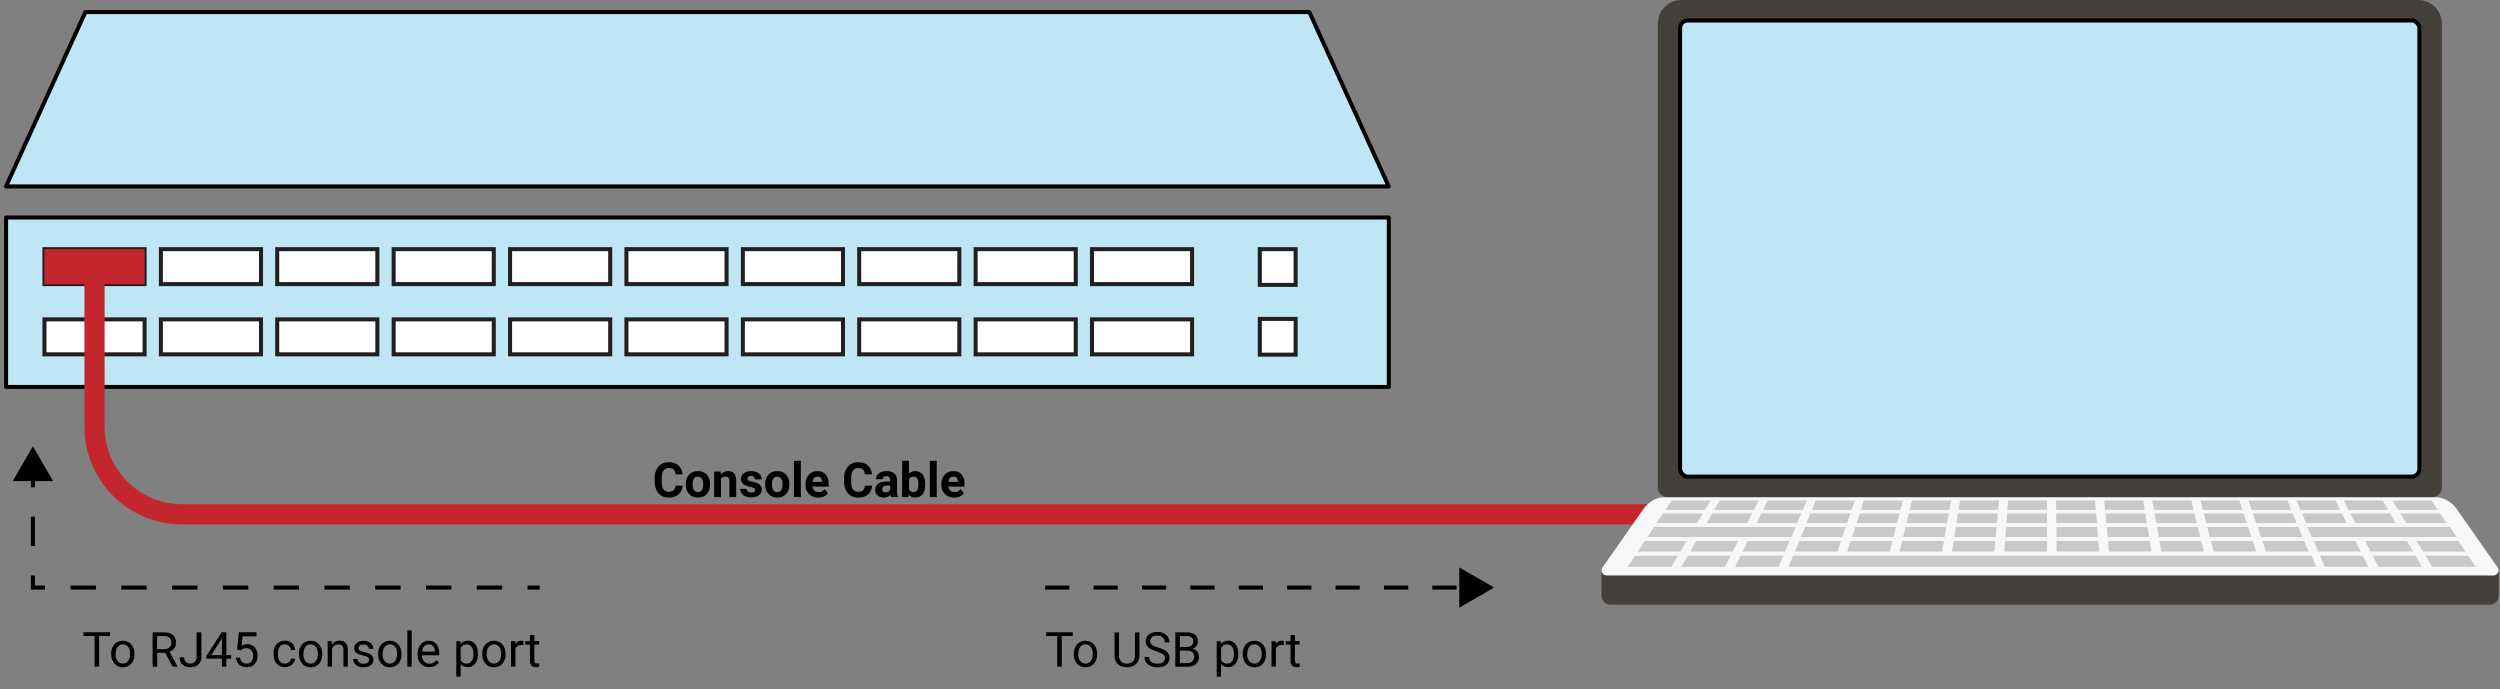 <svg xmlns="http://www.w3.org/2000/svg" xmlns:xlink="http://www.w3.org/1999/xlink" id="Layer_2" viewBox="0 0 316.08 87.17"><rect x="0" y="0" width="316.08" height="87.17" fill="#808080" stroke="none"/><defs><style>      .cls-1 {        stroke-linejoin: round;      }      .cls-1, .cls-2, .cls-3, .cls-4, .cls-5, .cls-6, .cls-7, .cls-8 {        fill: none;      }      .cls-1, .cls-2, .cls-3, .cls-5, .cls-6, .cls-8 {        stroke-width: .51px;      }      .cls-1, .cls-2, .cls-5, .cls-6, .cls-8 {        stroke: #000;      }      .cls-9 {        fill: #cbc9c7;      }      .cls-2 {        stroke-dasharray: 3.72 3.72;      }      .cls-2, .cls-3, .cls-5, .cls-6, .cls-7, .cls-8 {        stroke-miterlimit: 10;      }      .cls-3 {        stroke: #231f20;      }      .cls-10 {        fill: #fff;      }      .cls-11 {        fill: #433f3b;      }      .cls-12 {        fill: #bee6f4;      }      .cls-13 {        fill: #c3262d;      }      .cls-5 {        stroke-dasharray: 3.21 3.21;      }      .cls-6 {        stroke-dasharray: 3.06 3.06;      }      .cls-14 {        fill: #f6f7f8;      }      .cls-7 {        stroke: #c3262d;        stroke-width: 2.55px;      }      .cls-15 {        clip-path: url(#clippath);      }    </style><clipPath id="clippath"><rect class="cls-4" width="316.08" height="87.17"></rect></clipPath></defs><g id="Layer_1-2" data-name="Layer_1"><g><polygon class="cls-12" points=".76 23.57 10.8 1.52 165.54 1.52 175.58 23.57 .76 23.57"></polygon><polygon class="cls-1" points=".76 23.57 10.8 1.52 165.54 1.52 175.58 23.57 .76 23.57"></polygon><rect class="cls-12" x=".76" y="27.5" width="174.82" height="21.42"></rect><rect class="cls-1" x=".77" y="27.5" width="174.82" height="21.42"></rect><rect class="cls-10" x="5.62" y="31.5" width="12.66" height="4.42"></rect><rect class="cls-3" x="5.62" y="31.5" width="12.66" height="4.42"></rect><rect class="cls-10" x="20.34" y="31.5" width="12.66" height="4.42"></rect><rect class="cls-3" x="20.34" y="31.5" width="12.66" height="4.42"></rect><rect class="cls-10" x="35.05" y="31.5" width="12.66" height="4.42"></rect><rect class="cls-3" x="35.05" y="31.5" width="12.66" height="4.42"></rect><rect class="cls-10" x="49.77" y="31.5" width="12.66" height="4.42"></rect><rect class="cls-3" x="49.77" y="31.5" width="12.66" height="4.42"></rect><rect class="cls-10" x="64.49" y="31.5" width="12.66" height="4.42"></rect><rect class="cls-3" x="64.49" y="31.5" width="12.66" height="4.42"></rect><rect class="cls-10" x="79.2" y="31.5" width="12.66" height="4.42"></rect><rect class="cls-3" x="79.2" y="31.5" width="12.66" height="4.42"></rect><rect class="cls-10" x="93.92" y="31.5" width="12.66" height="4.42"></rect><rect class="cls-3" x="93.92" y="31.5" width="12.66" height="4.42"></rect><rect class="cls-10" x="108.63" y="31.5" width="12.66" height="4.42"></rect><rect class="cls-3" x="108.63" y="31.5" width="12.66" height="4.42"></rect><rect class="cls-10" x="123.35" y="31.5" width="12.66" height="4.42"></rect><rect class="cls-3" x="123.35" y="31.5" width="12.66" height="4.42"></rect><rect class="cls-10" x="138.06" y="31.5" width="12.66" height="4.42"></rect><rect class="cls-3" x="138.06" y="31.5" width="12.66" height="4.42"></rect><rect class="cls-10" x="5.62" y="40.38" width="12.66" height="4.42"></rect><rect class="cls-3" x="5.62" y="40.38" width="12.66" height="4.42"></rect><rect class="cls-10" x="20.34" y="40.38" width="12.66" height="4.42"></rect><rect class="cls-3" x="20.34" y="40.38" width="12.66" height="4.42"></rect><rect class="cls-10" x="35.05" y="40.38" width="12.66" height="4.42"></rect><rect class="cls-3" x="35.05" y="40.38" width="12.66" height="4.42"></rect><rect class="cls-10" x="49.77" y="40.38" width="12.66" height="4.42"></rect><rect class="cls-3" x="49.77" y="40.38" width="12.66" height="4.42"></rect><rect class="cls-10" x="64.49" y="40.38" width="12.66" height="4.42"></rect><rect class="cls-3" x="64.49" y="40.38" width="12.66" height="4.42"></rect><rect class="cls-10" x="79.2" y="40.38" width="12.66" height="4.42"></rect><rect class="cls-3" x="79.2" y="40.38" width="12.66" height="4.42"></rect><rect class="cls-10" x="93.92" y="40.38" width="12.66" height="4.42"></rect><rect class="cls-3" x="93.92" y="40.38" width="12.66" height="4.42"></rect><rect class="cls-10" x="108.63" y="40.38" width="12.66" height="4.42"></rect><rect class="cls-3" x="108.63" y="40.38" width="12.66" height="4.42"></rect><rect class="cls-10" x="123.35" y="40.38" width="12.66" height="4.42"></rect><rect class="cls-3" x="123.35" y="40.38" width="12.66" height="4.42"></rect><rect class="cls-10" x="138.06" y="40.38" width="12.66" height="4.42"></rect><rect class="cls-3" x="138.06" y="40.38" width="12.66" height="4.42"></rect><rect class="cls-10" x="159.28" y="31.5" width="4.52" height="4.52"></rect><rect class="cls-3" x="159.28" y="31.5" width="4.53" height="4.52"></rect><rect class="cls-10" x="159.28" y="40.32" width="4.52" height="4.53"></rect><rect class="cls-3" x="159.28" y="40.32" width="4.53" height="4.52"></rect><rect class="cls-13" x="5.62" y="31.5" width="12.66" height="4.42"></rect><g class="cls-15"><path class="cls-7" d="M11.95,33.71v20.25c0,6.11,4.96,11.07,11.07,11.07h189.36"></path><path class="cls-11" d="M307.5,62.85h-96.68c-.68,0-1.22-.55-1.22-1.22V3C209.59,1.34,210.93,0,212.59,0h93.14c1.65,0,3,1.34,3,3v58.63c0,.68-.55,1.22-1.22,1.22"></path><path class="cls-12" d="M304.91,60.26h-91.51c-.54,0-.98-.44-.98-.98V3.57c0-.54.44-.98.98-.98h91.51c.54,0,.98.44.98.98v55.71c0,.54-.44.98-.98.98"></path><rect class="cls-1" x="212.42" y="2.59" width="93.47" height="57.67" rx=".98" ry=".98"></rect><path class="cls-11" d="M315.9,72.13h-113.41v3.2c0,.62.49,1.12,1.11,1.12h111.2c.61,0,1.11-.5,1.11-1.12v-3.2Z"></path><path class="cls-14" d="M315.25,72.76h-112.11c-.53,0-.83-.59-.53-1.02l5.19-7.41c.57-.81,1.65-1.45,2.43-1.45h97.93c.78,0,1.87.64,2.43,1.45l5.19,7.41c.3.43,0,1.02-.53,1.02"></path><polygon class="cls-9" points="211.31 71.66 205.8 71.66 206.73 70.26 212.14 70.26 211.31 71.66"></polygon><polygon class="cls-9" points="218.09 71.66 212.58 71.66 213.4 70.26 218.8 70.26 218.09 71.66"></polygon><polygon class="cls-9" points="224.87 71.66 219.36 71.66 220.06 70.26 225.47 70.26 224.87 71.66"></polygon><polygon class="cls-9" points="292.84 71.66 226.12 71.66 226.7 70.26 292.25 70.26 292.84 71.66"></polygon><polygon class="cls-9" points="307.49 71.66 312.99 71.66 312.06 70.26 306.65 70.26 307.49 71.66"></polygon><polygon class="cls-9" points="300.71 71.66 306.21 71.66 305.39 70.26 299.98 70.26 300.71 71.66"></polygon><polygon class="cls-9" points="293.93 71.66 299.43 71.66 298.73 70.26 293.32 70.26 293.93 71.66"></polygon><polygon class="cls-9" points="212.45 69.73 207.08 69.73 207.97 68.39 213.25 68.39 212.45 69.73"></polygon><polygon class="cls-9" points="219.07 69.73 213.7 69.73 214.47 68.39 219.75 68.39 219.07 69.73"></polygon><polygon class="cls-9" points="225.69 69.73 220.32 69.73 220.98 68.39 226.26 68.39 225.69 69.73"></polygon><polygon class="cls-9" points="306.34 69.73 311.71 69.73 310.81 68.39 305.53 68.39 306.34 69.73"></polygon><polygon class="cls-9" points="299.72 69.73 305.09 69.73 304.31 68.39 299.03 68.39 299.72 69.73"></polygon><polygon class="cls-9" points="293.1 69.73 298.47 69.73 297.8 68.39 292.52 68.39 293.1 69.73"></polygon><polygon class="cls-9" points="232.31 69.73 226.93 69.73 227.48 68.39 232.76 68.39 232.31 69.73"></polygon><polygon class="cls-9" points="238.92 69.73 233.55 69.73 233.99 68.39 239.27 68.39 238.92 69.73"></polygon><polygon class="cls-9" points="245.54 69.73 240.17 69.73 240.49 68.39 245.78 68.39 245.54 69.73"></polygon><polygon class="cls-9" points="252.16 69.73 246.79 69.73 247 68.39 252.28 68.39 252.16 69.73"></polygon><polygon class="cls-9" points="258.78 69.73 253.41 69.73 253.51 68.39 258.79 68.39 258.78 69.73"></polygon><polygon class="cls-9" points="265.4 69.73 260.03 69.73 260.01 68.39 265.29 68.39 265.4 69.73"></polygon><polygon class="cls-9" points="272.02 69.73 266.64 69.73 266.52 68.39 271.8 68.39 272.02 69.73"></polygon><polygon class="cls-9" points="278.64 69.73 273.26 69.73 273.02 68.39 278.3 68.39 278.64 69.73"></polygon><polygon class="cls-9" points="285.25 69.73 279.88 69.73 279.53 68.39 284.81 68.39 285.25 69.73"></polygon><polygon class="cls-9" points="291.87 69.73 286.5 69.73 286.03 68.39 291.32 68.39 291.87 69.73"></polygon><polygon class="cls-9" points="226.5 67.9 208.29 67.9 209.14 66.62 227.05 66.62 226.5 67.9"></polygon><polygon class="cls-9" points="292.27 67.9 310.6 67.9 309.75 66.62 291.72 66.62 292.27 67.9"></polygon><polygon class="cls-9" points="232.93 67.9 227.69 67.9 228.21 66.62 233.37 66.62 232.93 67.9"></polygon><polygon class="cls-9" points="239.4 67.9 234.15 67.9 234.57 66.62 239.73 66.62 239.4 67.9"></polygon><polygon class="cls-9" points="245.86 67.9 240.61 67.9 240.92 66.62 246.08 66.62 245.86 67.9"></polygon><polygon class="cls-9" points="252.33 67.9 247.08 67.9 247.28 66.62 252.44 66.62 252.33 67.9"></polygon><polygon class="cls-9" points="258.79 67.9 253.54 67.9 253.64 66.62 258.8 66.62 258.79 67.9"></polygon><polygon class="cls-9" points="265.25 67.9 260.01 67.9 259.99 66.62 265.15 66.62 265.25 67.9"></polygon><polygon class="cls-9" points="271.72 67.9 266.47 67.9 266.35 66.62 271.51 66.62 271.72 67.9"></polygon><polygon class="cls-9" points="278.18 67.9 272.93 67.9 272.7 66.62 277.87 66.62 278.18 67.9"></polygon><polygon class="cls-9" points="284.65 67.9 279.4 67.9 279.06 66.62 284.22 66.62 284.65 67.9"></polygon><polygon class="cls-9" points="291.11 67.9 285.86 67.9 285.42 66.62 290.58 66.62 291.11 67.9"></polygon><polygon class="cls-9" points="214.58 66.14 209.45 66.14 210.26 64.92 215.31 64.92 214.58 66.14"></polygon><polygon class="cls-9" points="220.9 66.14 215.77 66.14 216.48 64.92 221.52 64.92 220.9 66.14"></polygon><polygon class="cls-9" points="227.22 66.14 222.09 66.14 222.69 64.92 227.74 64.92 227.22 66.14"></polygon><polygon class="cls-9" points="233.53 66.14 228.4 66.14 228.9 64.92 233.95 64.92 233.53 66.14"></polygon><polygon class="cls-9" points="239.85 66.14 234.72 66.14 235.12 64.92 240.16 64.92 239.85 66.14"></polygon><polygon class="cls-9" points="246.17 66.14 241.04 66.14 241.33 64.92 246.38 64.92 246.17 66.14"></polygon><polygon class="cls-9" points="252.48 66.14 247.35 66.14 247.55 64.92 252.59 64.92 252.48 66.14"></polygon><polygon class="cls-9" points="258.8 66.14 253.67 66.14 253.76 64.92 258.81 64.92 258.8 66.14"></polygon><polygon class="cls-9" points="265.12 66.14 259.99 66.14 259.97 64.92 265.02 64.92 265.12 66.14"></polygon><polygon class="cls-9" points="271.43 66.14 266.3 66.14 266.19 64.92 271.23 64.92 271.43 66.14"></polygon><polygon class="cls-9" points="277.75 66.14 272.62 66.14 272.4 64.92 277.45 64.92 277.75 66.14"></polygon><polygon class="cls-9" points="284.07 66.14 278.94 66.14 278.62 64.92 283.66 64.92 284.07 66.14"></polygon><polygon class="cls-9" points="290.38 66.14 285.25 66.14 284.83 64.92 289.88 64.92 290.38 66.14"></polygon><polygon class="cls-9" points="296.7 66.14 291.57 66.14 291.04 64.92 296.09 64.92 296.7 66.14"></polygon><polygon class="cls-9" points="302.91 66.14 297.79 66.14 297.16 64.92 302.2 64.92 302.91 66.14"></polygon><polygon class="cls-9" points="309.33 66.14 304.2 66.14 303.47 64.92 308.51 64.92 309.33 66.14"></polygon><polygon class="cls-9" points="215.58 64.46 210.56 64.46 211.34 63.29 216.27 63.29 215.58 64.46"></polygon><polygon class="cls-9" points="221.75 64.46 216.74 64.46 217.41 63.29 222.35 63.29 221.75 64.46"></polygon><polygon class="cls-9" points="227.93 64.46 222.91 64.46 223.49 63.29 228.43 63.29 227.93 64.46"></polygon><polygon class="cls-9" points="234.1 64.46 229.09 64.46 229.57 63.29 234.5 63.29 234.1 64.46"></polygon><polygon class="cls-9" points="240.28 64.46 235.27 64.46 235.65 63.29 240.58 63.29 240.28 64.46"></polygon><polygon class="cls-9" points="246.46 64.46 241.44 64.46 241.72 63.29 246.66 63.29 246.46 64.46"></polygon><polygon class="cls-9" points="252.63 64.46 247.62 64.46 247.8 63.29 252.74 63.29 252.63 64.46"></polygon><polygon class="cls-9" points="258.81 64.46 253.79 64.46 253.88 63.29 258.81 63.29 258.81 64.46"></polygon><polygon class="cls-9" points="264.98 64.46 259.97 64.46 259.96 63.29 264.89 63.29 264.98 64.46"></polygon><polygon class="cls-9" points="271.16 64.46 266.15 64.46 266.04 63.29 270.97 63.29 271.16 64.46"></polygon><polygon class="cls-9" points="277.34 64.46 272.32 64.46 272.11 63.29 277.05 63.29 277.34 64.46"></polygon><polygon class="cls-9" points="283.51 64.46 278.5 64.46 278.19 63.29 283.12 63.29 283.51 64.46"></polygon><polygon class="cls-9" points="289.69 64.46 284.67 64.46 284.27 63.29 289.2 63.29 289.69 64.46"></polygon><polygon class="cls-9" points="295.86 64.46 290.85 64.46 290.35 63.29 295.28 63.29 295.86 64.46"></polygon><polygon class="cls-9" points="301.94 64.46 296.93 64.46 296.33 63.29 301.26 63.29 301.94 64.46"></polygon><polygon class="cls-9" points="308.21 64.46 303.2 64.46 302.5 63.29 307.43 63.29 308.21 64.46"></polygon></g><g><path d="M86.31,61.4c-.03.47-.21.84-.52,1.11-.31.27-.72.4-1.23.4-.56,0-1-.19-1.32-.56-.32-.38-.48-.89-.48-1.55v-.27c0-.42.07-.79.22-1.11.15-.32.36-.56.63-.73.27-.17.59-.25.95-.25.5,0,.91.13,1.21.4.31.27.48.65.53,1.13h-.9c-.02-.28-.1-.48-.23-.61-.13-.13-.34-.19-.61-.19-.3,0-.52.11-.67.32s-.22.55-.23,1v.33c0,.47.07.81.21,1.03.14.22.37.33.67.33.28,0,.48-.06.62-.19.14-.13.21-.32.24-.59h.9Z"></path><path d="M86.71,61.21c0-.32.06-.61.19-.86.12-.25.3-.44.53-.58.23-.14.5-.21.81-.21.44,0,.79.13,1.07.4.28.27.43.63.46,1.09v.22c0,.5-.13.89-.41,1.19-.28.3-.65.45-1.11.45s-.84-.15-1.12-.45c-.28-.3-.42-.71-.42-1.22v-.04ZM87.57,61.27c0,.31.06.54.17.71.12.16.28.24.5.24s.37-.08.49-.24c.12-.16.18-.42.18-.77,0-.3-.06-.54-.18-.7-.12-.17-.28-.25-.5-.25s-.37.08-.49.25c-.12.17-.17.42-.17.76Z"></path><path d="M91.1,59.62l.03.37c.23-.29.54-.43.93-.43.34,0,.6.1.76.3.17.2.25.5.26.9v2.09h-.86v-2.07c0-.18-.04-.32-.12-.4-.08-.08-.21-.12-.4-.12-.24,0-.42.1-.55.31v2.28h-.86v-3.23h.81Z"></path><path d="M95.48,61.96c0-.11-.05-.19-.16-.25s-.27-.12-.5-.16c-.77-.16-1.15-.49-1.15-.98,0-.29.12-.53.36-.72s.55-.29.93-.29c.41,0,.74.1.98.29.25.19.37.44.37.75h-.86c0-.12-.04-.23-.12-.31-.08-.08-.2-.12-.37-.12-.15,0-.26.03-.34.1-.08.07-.12.15-.12.25,0,.1.04.17.14.23s.24.11.46.15c.21.04.4.09.54.14.46.17.68.46.68.87,0,.29-.13.53-.38.71-.25.18-.58.27-.98.27-.27,0-.51-.05-.72-.14s-.38-.23-.49-.4-.18-.35-.18-.54h.82c0,.15.06.27.17.35.11.08.25.12.42.12.17,0,.29-.03.38-.09.08-.06.13-.15.13-.25Z"></path><path d="M96.74,61.21c0-.32.06-.61.19-.86.12-.25.3-.44.53-.58.23-.14.5-.21.81-.21.44,0,.79.13,1.07.4.28.27.43.63.46,1.09v.22c0,.5-.13.89-.41,1.19-.28.3-.65.45-1.11.45s-.84-.15-1.12-.45c-.28-.3-.42-.71-.42-1.22v-.04ZM97.6,61.27c0,.31.06.54.17.71.12.16.28.24.5.24s.37-.08.49-.24c.12-.16.18-.42.18-.77,0-.3-.06-.54-.18-.7-.12-.17-.28-.25-.5-.25s-.37.08-.49.25c-.12.17-.17.42-.17.76Z"></path><path d="M101.25,62.85h-.87v-4.59h.87v4.59Z"></path><path d="M103.45,62.91c-.47,0-.86-.15-1.16-.44-.3-.29-.45-.68-.45-1.16v-.08c0-.33.06-.62.19-.87s.3-.45.53-.59c.23-.14.49-.21.79-.21.44,0,.79.14,1.04.42s.38.67.38,1.19v.35h-2.06c.03.21.11.38.25.51.14.13.32.19.53.19.33,0,.59-.12.78-.36l.42.48c-.13.18-.3.33-.53.43-.22.1-.47.15-.74.15ZM103.35,60.26c-.17,0-.31.06-.42.17s-.17.28-.2.5h1.2v-.07c0-.19-.06-.34-.16-.45-.1-.11-.24-.16-.42-.16Z"></path><path d="M110.26,61.4c-.03.47-.21.84-.52,1.11-.31.27-.72.4-1.23.4-.56,0-1-.19-1.32-.56-.32-.38-.48-.89-.48-1.55v-.27c0-.42.07-.79.22-1.11.15-.32.36-.56.63-.73.27-.17.59-.25.95-.25.5,0,.91.13,1.21.4.31.27.48.65.53,1.13h-.9c-.02-.28-.1-.48-.23-.61-.13-.13-.34-.19-.61-.19-.3,0-.52.11-.67.32s-.22.55-.23,1v.33c0,.47.07.81.21,1.03.14.22.37.33.67.33.28,0,.48-.06.62-.19.14-.13.21-.32.24-.59h.9Z"></path><path d="M112.66,62.85c-.04-.08-.07-.17-.09-.29-.21.23-.48.35-.82.35-.32,0-.58-.09-.79-.27-.21-.18-.31-.41-.31-.69,0-.34.13-.61.38-.79.25-.18.62-.28,1.1-.28h.4v-.19c0-.15-.04-.27-.11-.36-.08-.09-.2-.13-.36-.13-.15,0-.26.04-.34.1-.08.07-.12.17-.12.29h-.86c0-.19.06-.36.17-.52s.28-.28.49-.38c.21-.09.45-.14.71-.14.4,0,.71.1.95.3s.35.48.35.84v1.4c0,.31.04.54.13.7v.05h-.87ZM111.95,62.25c.13,0,.24-.03.35-.08.11-.06.19-.13.24-.23v-.56h-.32c-.43,0-.66.15-.69.45v.05c0,.11.04.2.11.27.08.07.18.1.31.1Z"></path><path d="M116.98,61.27c0,.52-.11.92-.33,1.21-.22.29-.53.43-.93.43-.35,0-.63-.13-.84-.4l-.04.34h-.78v-4.59h.86v1.65c.2-.23.46-.35.79-.35.39,0,.7.14.93.43.22.29.34.7.34,1.22v.05ZM116.12,61.2c0-.33-.05-.56-.16-.71s-.26-.23-.46-.23c-.27,0-.46.11-.57.34v1.28c.11.23.3.34.57.34s.46-.14.55-.41c.04-.13.06-.33.06-.6Z"></path><path d="M118.43,62.85h-.87v-4.59h.87v4.59Z"></path><path d="M120.63,62.91c-.47,0-.86-.15-1.16-.44-.3-.29-.45-.68-.45-1.16v-.08c0-.33.06-.62.19-.87s.3-.45.53-.59c.23-.14.49-.21.79-.21.44,0,.79.14,1.04.42s.38.67.38,1.19v.35h-2.06c.03.21.11.38.25.51.14.13.32.19.53.19.33,0,.59-.12.78-.36l.42.48c-.13.18-.3.33-.53.43-.22.1-.47.15-.74.15ZM120.53,60.26c-.17,0-.31.06-.42.17s-.17.28-.2.5h1.2v-.07c0-.19-.06-.34-.16-.45-.1-.11-.24-.16-.42-.16Z"></path></g><line class="cls-8" x1="68.23" y1="74.29" x2="66.7" y2="74.29"></line><line class="cls-5" x1="63.49" y1="74.29" x2="7.29" y2="74.29"></line><polyline class="cls-8" points="5.69 74.29 4.16 74.29 4.16 72.76"></polyline><line class="cls-2" x1="4.16" y1="69.04" x2="4.16" y2="63.47"></line><line class="cls-8" x1="4.16" y1="61.61" x2="4.16" y2="60.08"></line><polygon points="6.7 60.82 4.16 56.42 1.61 60.82 6.7 60.82"></polygon><g><path d="M13.93,80.41h-1.4v3.88h-.57v-3.88h-1.4v-.47h3.36v.47Z"></path><path d="M14.05,82.65c0-.32.06-.6.19-.85s.3-.45.52-.58.48-.21.76-.21c.44,0,.8.15,1.07.46.27.3.41.71.41,1.22v.04c0,.31-.06.6-.18.85s-.29.44-.52.58-.48.21-.77.21c-.44,0-.79-.15-1.06-.46s-.41-.71-.41-1.21v-.04ZM14.61,82.71c0,.36.08.65.25.86.17.22.39.33.67.33s.5-.11.67-.33c.17-.22.25-.53.25-.92,0-.35-.08-.64-.25-.86-.17-.22-.39-.33-.67-.33s-.49.11-.66.33c-.17.22-.25.53-.25.93Z"></path><path d="M20.89,82.54h-1.02v1.76h-.58v-4.35h1.44c.49,0,.87.11,1.13.33.26.22.4.55.4.97,0,.27-.07.51-.22.71s-.35.35-.61.45l1.02,1.85v.04h-.62l-.94-1.76ZM19.86,82.07h.88c.28,0,.51-.07.68-.22.17-.15.25-.34.25-.59,0-.27-.08-.48-.24-.62s-.39-.22-.69-.22h-.88v1.65Z"></path><path d="M24.88,79.95h.58v3.08c0,.42-.12.74-.38.98-.25.24-.58.35-1,.35s-.77-.11-1.01-.33c-.24-.22-.36-.53-.36-.93h.57c0,.25.07.44.2.58s.33.21.59.21c.24,0,.43-.08.57-.22.15-.15.22-.36.22-.63v-3.09Z"></path><path d="M28.62,82.83h.6v.45h-.6v1.01h-.56v-1.01h-1.98v-.33l1.95-3.01h.59v2.89ZM26.71,82.83h1.35v-2.13l-.07.12-1.29,2.01Z"></path><path d="M29.98,82.11l.22-2.17h2.23v.51h-1.76l-.13,1.19c.21-.12.46-.19.73-.19.4,0,.71.13.94.39s.35.62.35,1.06-.12.8-.36,1.06c-.24.26-.58.39-1.01.39-.38,0-.7-.11-.94-.32-.24-.21-.38-.51-.42-.88h.52c.03.25.12.44.27.56.14.13.33.19.57.19.26,0,.46-.09.6-.26.15-.17.22-.42.22-.73,0-.29-.08-.52-.24-.7-.16-.18-.37-.26-.63-.26-.24,0-.43.05-.57.16l-.15.12-.44-.11Z"></path><path d="M36.03,83.9c.2,0,.37-.06.52-.18.15-.12.23-.27.24-.45h.52c0,.18-.07.36-.19.53-.12.17-.27.3-.47.4-.2.1-.4.15-.62.15-.44,0-.79-.15-1.05-.44-.26-.29-.39-.7-.39-1.21v-.09c0-.32.06-.59.17-.84.12-.25.28-.44.5-.57.22-.14.47-.2.77-.2.36,0,.66.11.9.33.24.22.37.5.38.85h-.52c-.02-.21-.1-.38-.24-.52-.14-.13-.32-.2-.53-.2-.28,0-.5.1-.65.3s-.23.5-.23.88v.1c0,.37.08.66.23.86s.37.3.66.3Z"></path><path d="M37.79,82.65c0-.32.06-.6.19-.85s.3-.45.52-.58.48-.21.76-.21c.44,0,.8.15,1.07.46.27.3.41.71.41,1.22v.04c0,.31-.06.6-.18.85s-.29.44-.52.58-.48.21-.77.21c-.44,0-.79-.15-1.06-.46s-.41-.71-.41-1.21v-.04ZM38.35,82.71c0,.36.08.65.25.86.17.22.39.33.67.33s.5-.11.67-.33c.17-.22.25-.53.25-.92,0-.35-.08-.64-.25-.86-.17-.22-.39-.33-.67-.33s-.49.11-.66.33c-.17.22-.25.53-.25.93Z"></path><path d="M41.95,81.06l.02.41c.25-.31.57-.47.97-.47.68,0,1.03.38,1.03,1.16v2.14h-.55v-2.14c0-.23-.06-.41-.16-.52-.1-.11-.27-.17-.49-.17-.18,0-.34.05-.47.14s-.24.22-.32.38v2.3h-.55v-3.23h.52Z"></path><path d="M46.68,83.44c0-.15-.06-.27-.17-.35-.11-.08-.31-.15-.59-.21s-.5-.13-.67-.21c-.16-.08-.29-.18-.36-.3-.08-.12-.12-.25-.12-.41,0-.26.11-.49.34-.67.22-.18.51-.27.86-.27.37,0,.66.09.89.28.23.19.34.43.34.73h-.56c0-.15-.06-.28-.19-.39-.13-.11-.29-.16-.49-.16s-.36.04-.47.13c-.11.09-.17.2-.17.34,0,.13.05.23.16.3s.3.13.57.19c.27.06.5.14.67.22.17.09.3.19.38.31.08.12.12.27.12.44,0,.29-.12.52-.35.7-.23.17-.53.26-.9.26-.26,0-.49-.05-.69-.14-.2-.09-.35-.22-.47-.38-.11-.16-.17-.34-.17-.53h.55c.01.19.08.33.22.44.14.11.32.16.55.16.21,0,.38-.04.5-.13.13-.08.19-.2.19-.34Z"></path><path d="M47.81,82.65c0-.32.06-.6.19-.85.12-.25.3-.45.52-.58.22-.14.48-.21.76-.21.44,0,.8.15,1.07.46.27.3.41.71.41,1.22v.04c0,.31-.06.6-.18.85-.12.25-.29.44-.52.58-.22.14-.48.21-.77.21-.44,0-.79-.15-1.07-.46s-.41-.71-.41-1.21v-.04ZM48.37,82.71c0,.36.08.65.25.86s.39.33.67.33.5-.11.67-.33c.17-.22.25-.53.25-.92,0-.35-.08-.64-.25-.86-.17-.22-.39-.33-.67-.33s-.49.11-.66.33c-.17.22-.25.53-.25.93Z"></path><path d="M52.05,84.3h-.55v-4.59h.55v4.59Z"></path><path d="M54.27,84.35c-.44,0-.79-.14-1.07-.43-.28-.29-.41-.67-.41-1.15v-.1c0-.32.06-.61.18-.86.12-.25.29-.45.51-.59.22-.14.46-.21.72-.21.42,0,.75.14.98.42.23.28.35.67.35,1.19v.23h-2.19c0,.32.1.58.28.77.18.2.4.29.68.29.2,0,.36-.04.5-.12.14-.08.25-.19.36-.32l.34.26c-.27.42-.68.62-1.22.62ZM54.2,81.46c-.22,0-.41.08-.56.24s-.24.39-.28.68h1.62v-.04c-.02-.28-.09-.5-.23-.65-.13-.15-.32-.23-.55-.23Z"></path><path d="M60.42,82.71c0,.49-.11.89-.34,1.19-.23.3-.53.45-.91.45s-.7-.12-.93-.37v1.56h-.55v-4.48h.5l.03.36c.22-.28.54-.42.94-.42s.7.15.92.44c.23.29.34.7.34,1.22v.05ZM59.86,82.65c0-.36-.08-.65-.23-.86s-.37-.32-.64-.32c-.33,0-.58.15-.75.45v1.54c.17.29.42.44.76.44.27,0,.48-.1.63-.32.16-.21.23-.52.23-.94Z"></path><path d="M60.97,82.65c0-.32.06-.6.19-.85.12-.25.3-.45.52-.58.22-.14.48-.21.76-.21.44,0,.8.15,1.07.46.27.3.41.71.41,1.22v.04c0,.31-.06.6-.18.85-.12.25-.29.44-.52.58-.22.14-.48.21-.77.21-.44,0-.79-.15-1.07-.46s-.41-.71-.41-1.21v-.04ZM61.53,82.71c0,.36.08.65.25.86s.39.33.67.33.5-.11.67-.33c.17-.22.25-.53.25-.92,0-.35-.08-.64-.25-.86-.17-.22-.39-.33-.67-.33s-.49.11-.66.33c-.17.22-.25.53-.25.93Z"></path><path d="M66.17,81.56c-.08-.01-.17-.02-.27-.02-.36,0-.61.15-.74.46v2.29h-.55v-3.23h.54v.37c.19-.29.45-.43.78-.43.11,0,.19.01.25.04v.51Z"></path><path d="M67.56,80.28v.78h.6v.43h-.6v2.01c0,.13.03.23.08.29.05.07.15.1.27.1.06,0,.15-.01.26-.04v.45c-.14.04-.29.06-.42.06-.25,0-.43-.07-.56-.22-.13-.15-.19-.36-.19-.64v-2h-.59v-.43h.59v-.78h.55Z"></path></g><g><path d="M135.64,80.41h-1.4v3.88h-.57v-3.88h-1.4v-.47h3.36v.47Z"></path><path d="M135.76,82.65c0-.32.06-.6.19-.85.12-.25.3-.45.52-.58.22-.14.48-.21.76-.21.44,0,.8.15,1.07.46.27.3.41.71.41,1.22v.04c0,.31-.06.6-.18.85-.12.25-.29.44-.52.58-.22.14-.48.21-.77.21-.44,0-.79-.15-1.07-.46s-.41-.71-.41-1.21v-.04ZM136.32,82.71c0,.36.08.65.25.86s.39.33.67.33.5-.11.67-.33c.17-.22.25-.53.25-.92,0-.35-.08-.64-.25-.86-.17-.22-.39-.33-.67-.33s-.49.11-.66.33c-.17.22-.25.53-.25.93Z"></path><path d="M144.06,79.95v2.96c0,.41-.13.75-.39,1.01-.26.26-.6.41-1.04.44h-.15c-.48,0-.86-.12-1.14-.38-.28-.26-.43-.61-.43-1.06v-2.96h.57v2.95c0,.31.09.56.26.73.17.17.42.26.74.26s.57-.09.75-.26c.17-.17.26-.42.26-.73v-2.95h.58Z"></path><path d="M146.25,82.36c-.49-.14-.85-.32-1.07-.52-.22-.21-.34-.46-.34-.76,0-.34.14-.63.41-.85.27-.22.63-.34,1.07-.34.3,0,.56.06.8.17s.42.27.54.48c.13.2.19.43.19.67h-.58c0-.26-.08-.47-.25-.62-.17-.15-.4-.23-.71-.23-.28,0-.5.06-.66.19-.16.12-.24.3-.24.52,0,.18.08.33.23.45.15.12.41.24.77.34s.64.21.85.34c.2.12.36.26.45.43.1.16.15.36.15.58,0,.35-.14.63-.41.85-.27.21-.64.32-1.1.32-.3,0-.58-.06-.84-.17-.26-.11-.46-.27-.6-.47-.14-.2-.21-.42-.21-.68h.58c0,.26.1.47.29.62.19.15.45.23.78.23.3,0,.54-.06.7-.19.16-.12.24-.29.24-.5s-.07-.38-.22-.49-.42-.23-.81-.34Z"></path><path d="M148.6,84.3v-4.35h1.42c.47,0,.83.1,1.07.29.24.19.36.48.36.87,0,.2-.06.38-.17.54s-.27.28-.47.36c.23.07.42.19.56.38.14.18.21.4.21.66,0,.39-.13.7-.38.92-.25.22-.61.33-1.07.33h-1.51ZM149.17,81.8h.87c.25,0,.45-.06.6-.19.15-.12.23-.3.23-.51,0-.24-.07-.41-.21-.52-.14-.11-.35-.16-.64-.16h-.85v1.39ZM149.17,82.26v1.57h.95c.27,0,.48-.07.63-.21s.23-.33.23-.57c0-.52-.28-.79-.85-.79h-.96Z"></path><path d="M156.56,82.71c0,.49-.11.89-.34,1.19-.23.3-.53.45-.91.45s-.7-.12-.93-.37v1.56h-.55v-4.48h.5l.03.36c.22-.28.54-.42.94-.42s.7.15.92.44c.23.29.34.7.34,1.22v.05ZM156.01,82.65c0-.36-.08-.65-.23-.86s-.37-.32-.64-.32c-.33,0-.58.15-.75.45v1.54c.17.29.42.44.76.44.27,0,.48-.1.63-.32.16-.21.23-.52.23-.94Z"></path><path d="M157.12,82.65c0-.32.06-.6.19-.85.12-.25.3-.45.52-.58.22-.14.48-.21.76-.21.44,0,.8.15,1.07.46.27.3.41.71.41,1.22v.04c0,.31-.06.6-.18.85-.12.25-.29.44-.52.58-.22.14-.48.21-.77.21-.44,0-.79-.15-1.07-.46s-.41-.71-.41-1.21v-.04ZM157.68,82.71c0,.36.08.65.25.86s.39.33.67.33.5-.11.67-.33c.17-.22.25-.53.25-.92,0-.35-.08-.64-.25-.86-.17-.22-.39-.33-.67-.33s-.49.11-.66.33c-.17.22-.25.53-.25.93Z"></path><path d="M162.32,81.56c-.08-.01-.17-.02-.27-.02-.36,0-.61.15-.74.46v2.29h-.55v-3.23h.54v.37c.19-.29.45-.43.78-.43.11,0,.19.01.25.04v.51Z"></path><path d="M163.72,80.28v.78h.6v.43h-.6v2.01c0,.13.03.23.08.29.05.07.15.1.27.1.06,0,.15-.01.26-.04v.45c-.14.04-.29.06-.42.06-.25,0-.43-.07-.56-.22-.13-.15-.19-.36-.19-.64v-2h-.59v-.43h.59v-.78h.55Z"></path></g><line class="cls-6" x1="132.14" y1="74.29" x2="185.24" y2="74.29"></line><polygon points="184.5 76.83 188.9 74.29 184.5 71.74 184.5 76.83"></polygon></g></g></svg>